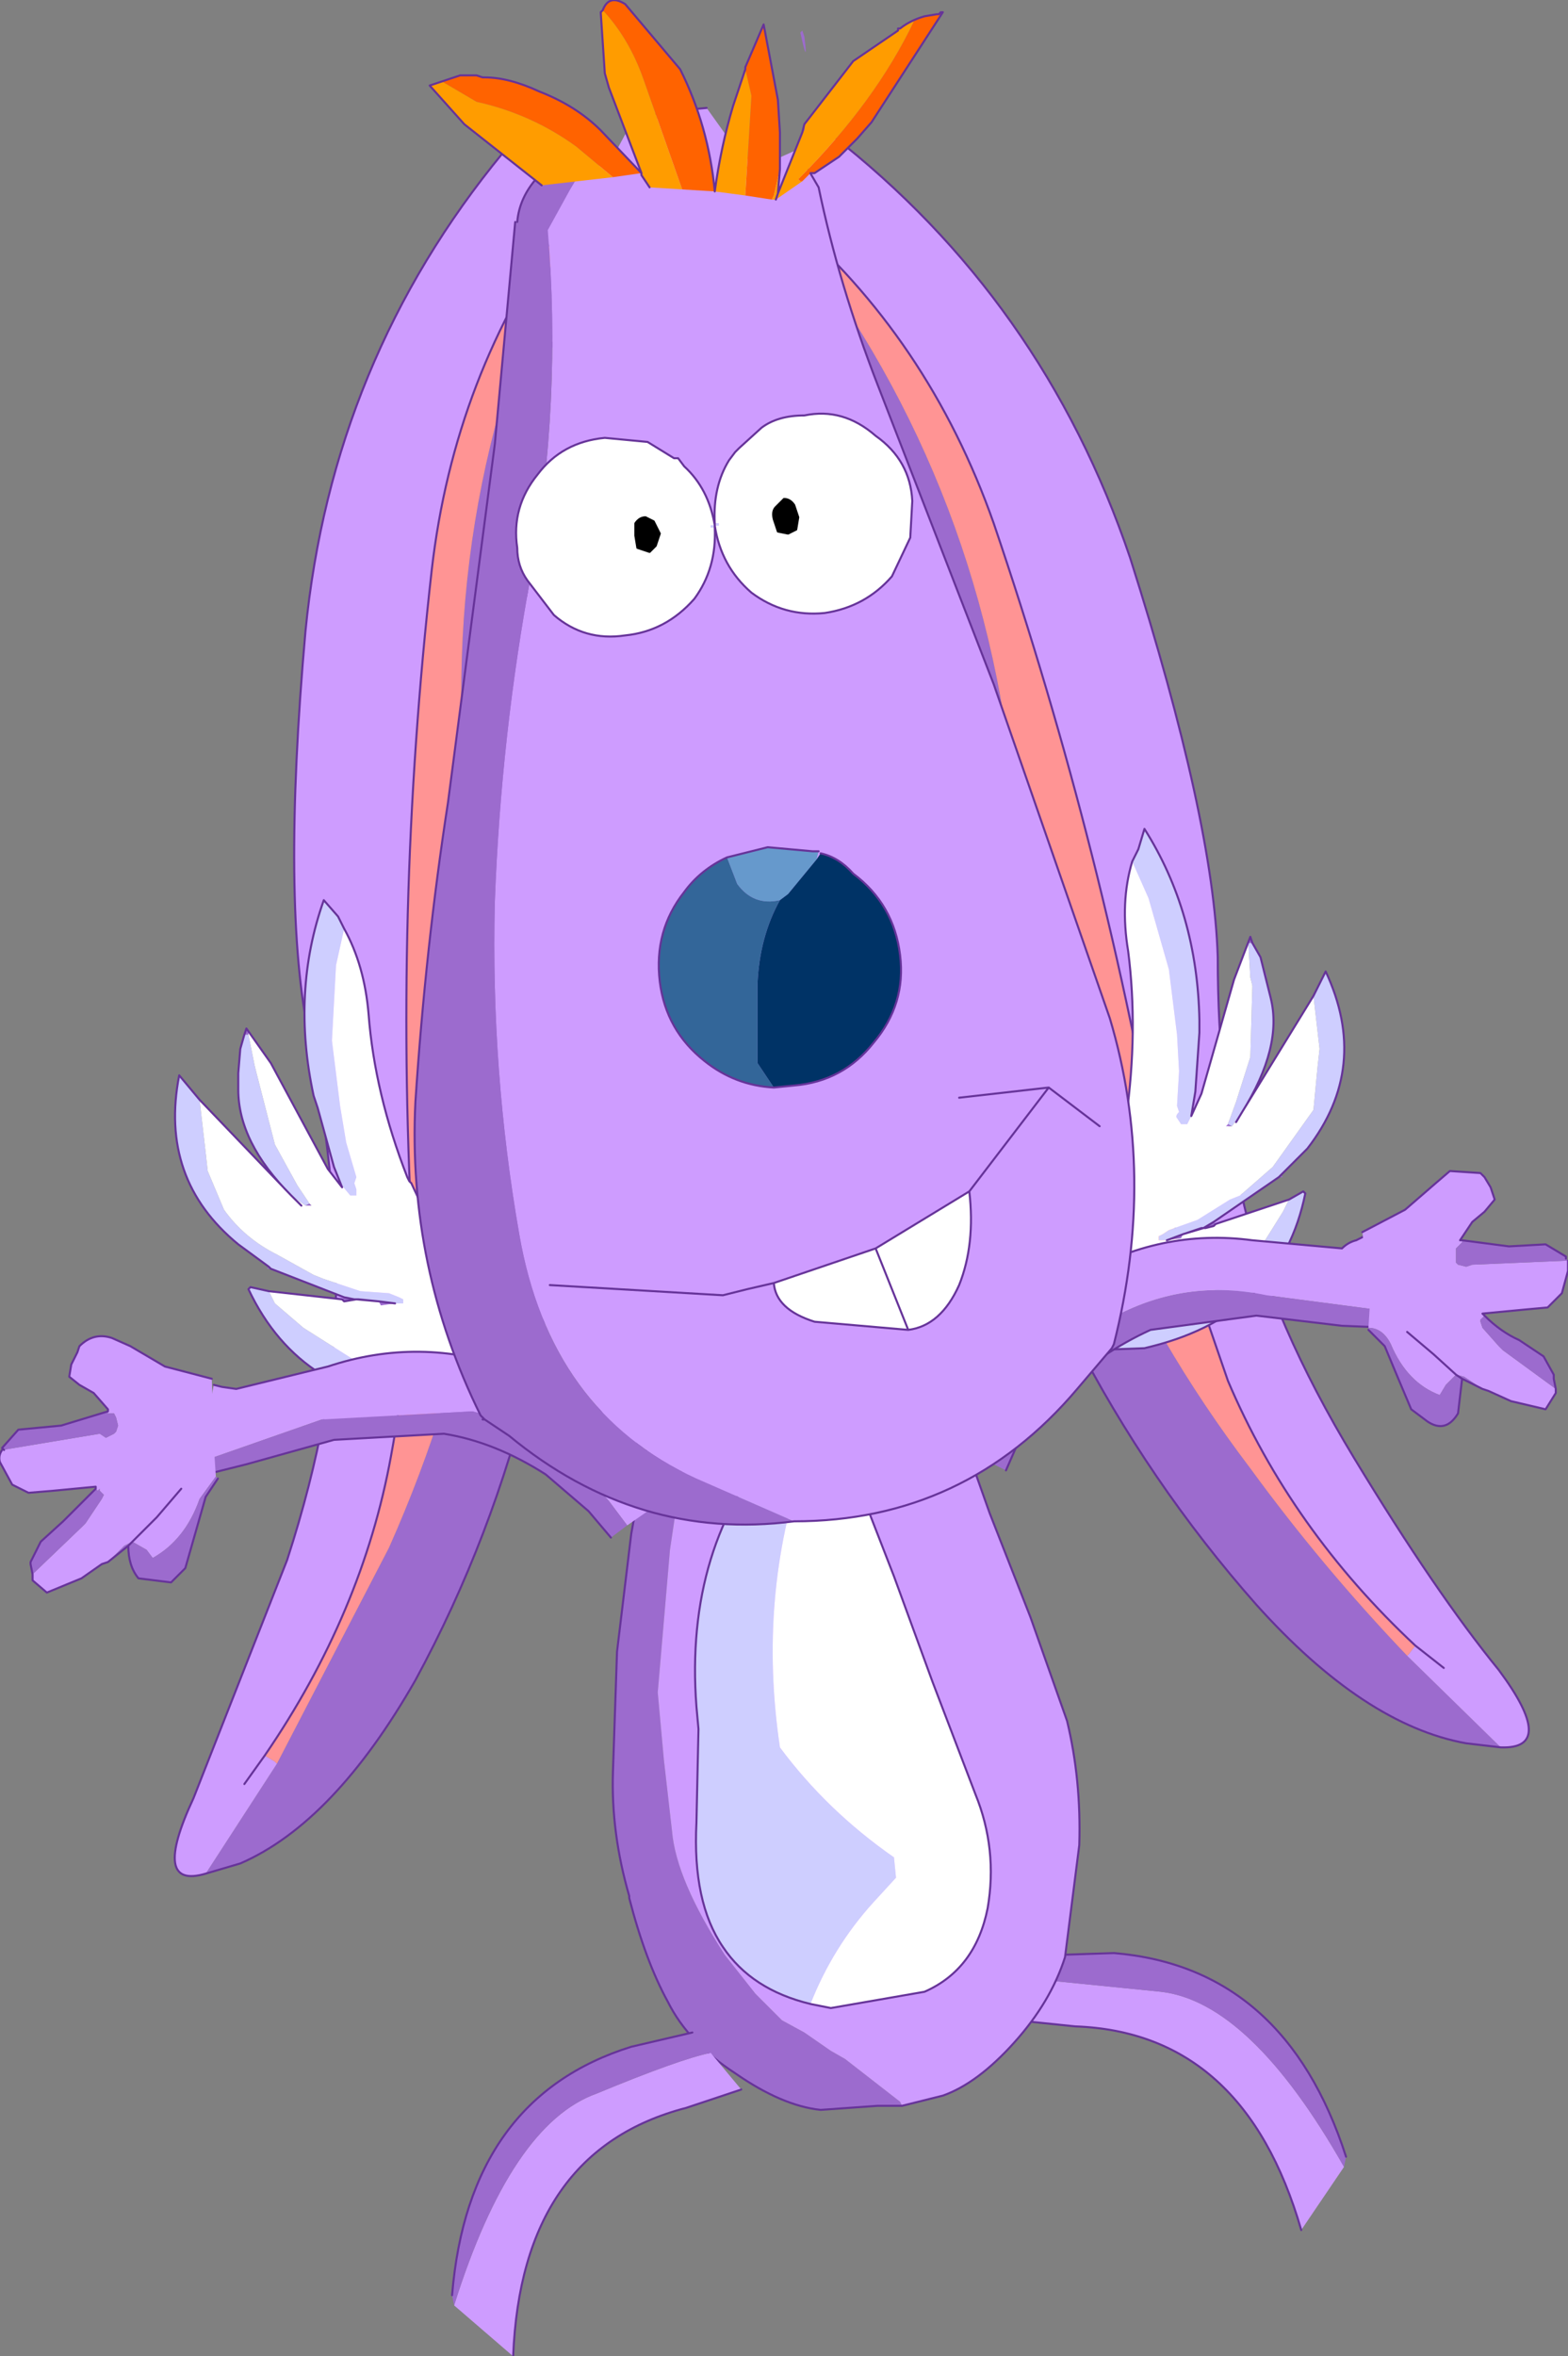 <?xml version="1.0" encoding="UTF-8" standalone="no"?>
<svg xmlns:xlink="http://www.w3.org/1999/xlink" height="57.85px" width="38.5px" xmlns="http://www.w3.org/2000/svg">
  <rect width="100%" height="100%" fill="#808080" stroke="none"/>
  <g transform="matrix(1.0, 0.0, 0.0, 1.0, -190.7, -3.1)">
    <path d="M216.2 51.7 L219.2 52.0 Q221.4 52.25 223.7 56.3 L222.65 57.85 Q221.25 53.0 217.1 52.85 L215.65 52.7 216.2 51.7" fill="#ce9cff" fill-rule="evenodd" stroke="none"/>
    <path d="M223.7 56.3 Q221.4 52.25 219.2 52.0 L216.2 51.7 216.55 51.1 218.05 51.05 Q222.25 51.4 223.75 56.05 L223.7 56.3" fill="#9c6bce" fill-rule="evenodd" stroke="none"/>
    <path d="M215.65 52.7 L217.1 52.85 Q221.25 53.0 222.65 57.85 M223.75 56.05 Q222.25 51.4 218.05 51.05 L216.55 51.1" fill="none" stroke="#663399" stroke-linecap="round" stroke-linejoin="round" stroke-width="0.05"/>
    <path d="M206.4 7.65 Q204.05 10.8 203.45 14.7 203.25 16.2 203.6 17.45 205.65 25.75 204.4 34.05 L203.75 36.9 Q202.8 40.85 200.9 44.35 198.9 47.85 196.6 48.85 L195.75 49.1 197.5 46.4 200.25 41.1 Q201.85 37.5 202.45 34.0 202.85 28.8 202.25 23.65 201.25 15.7 204.7 8.6 L204.95 8.1 205.55 7.35 206.4 7.65" fill="#9c6bce" fill-rule="evenodd" stroke="none"/>
    <path d="M197.5 46.4 L195.75 49.1 Q194.4 49.5 195.45 47.25 L197.75 41.4 Q198.95 37.7 198.95 34.75 198.95 31.85 198.3 28.6 197.6 25.35 198.2 18.6 198.85 11.95 203.05 6.85 L205.35 7.3 204.95 8.1 204.6 8.5 Q201.85 12.3 201.3 17.1 200.35 25.5 200.85 33.95 200.75 36.4 200.3 38.85 199.6 42.7 197.2 46.2 L197.45 46.35 197.5 46.4 M196.7 46.9 L197.2 46.2 196.7 46.9" fill="#ce9cff" fill-rule="evenodd" stroke="none"/>
    <path d="M204.7 8.6 Q201.25 15.7 202.25 23.65 202.85 28.8 202.45 34.0 201.85 37.5 200.25 41.1 L197.5 46.4 197.45 46.35 197.2 46.2 Q199.6 42.7 200.3 38.85 200.75 36.4 200.85 33.95 200.35 25.5 201.3 17.1 201.85 12.3 204.6 8.5 L204.7 8.6" fill="#ff9494" fill-rule="evenodd" stroke="none"/>
    <path d="M195.75 49.1 L196.6 48.85 Q198.9 47.85 200.9 44.35 202.8 40.85 203.75 36.9 L204.4 34.05 Q205.65 25.75 203.6 17.45 203.25 16.2 203.45 14.7 204.05 10.8 206.4 7.65 M205.55 7.35 L204.95 8.1 204.6 8.5 Q201.85 12.3 201.3 17.1 200.35 25.5 200.85 33.95 200.75 36.4 200.3 38.85 199.6 42.7 197.2 46.2 L196.7 46.9 M195.75 49.1 Q194.4 49.5 195.45 47.25 L197.75 41.4 Q198.95 37.7 198.95 34.75 198.95 31.85 198.3 28.6 197.6 25.35 198.2 18.6 198.85 11.95 203.05 6.85" fill="none" stroke="#663399" stroke-linecap="round" stroke-linejoin="round" stroke-width="0.05"/>
    <path d="M199.0 25.6 L199.15 25.9 198.95 26.8 198.85 28.65 199.05 30.25 199.2 31.15 199.45 32.0 199.4 32.15 199.45 32.3 199.45 32.45 199.3 32.45 199.05 32.15 198.9 31.75 198.5 30.3 198.4 30.0 Q197.85 27.45 198.65 25.2 L199.0 25.6 M202.8 37.15 L202.8 37.3 201.55 37.55 201.35 37.6 Q198.1 37.5 196.8 34.75 L196.85 34.7 197.3 34.8 197.45 35.1 198.15 35.7 199.65 36.65 200.45 36.95 200.7 37.0 201.3 37.1 202.1 37.0 202.65 36.95 202.8 37.15 M199.15 34.95 L197.35 34.25 197.3 34.2 196.55 33.65 Q194.6 32.05 195.1 29.5 L195.6 30.1 195.75 31.4 195.8 31.85 196.2 32.8 Q196.7 33.5 197.5 33.9 L198.4 34.4 198.65 34.5 199.55 34.8 200.25 34.85 200.5 34.95 200.6 35.0 200.6 35.05 200.6 35.1 200.4 35.1 200.0 35.05 199.45 35.0 199.4 35.0 199.15 34.95 M197.85 32.45 Q196.55 31.15 196.55 29.85 L196.55 29.45 196.6 28.85 196.7 28.5 196.8 28.5 196.95 29.25 197.0 29.45 197.45 31.2 198.0 32.2 198.3 32.65 198.2 32.7 197.85 32.45" fill="#ceceff" fill-rule="evenodd" stroke="none"/>
    <path d="M199.15 25.9 L199.0 25.6 199.15 25.9 M199.1 35.0 L199.15 34.95 199.4 35.0 199.45 35.0 199.15 35.05 199.1 35.0 M197.35 34.25 L197.25 34.25 197.3 34.2 197.35 34.25 M196.55 29.45 L196.55 29.3 196.6 28.85 196.55 29.45 M196.7 28.5 L196.75 28.35 196.8 28.45 196.8 28.5 196.7 28.5 M198.3 32.65 L198.35 32.7 198.3 32.7 198.25 32.7 198.2 32.7 198.3 32.65 M200.4 35.1 L200.05 35.15 200.0 35.05 200.4 35.1" fill="#9c6bce" fill-rule="evenodd" stroke="none"/>
    <path d="M198.9 31.75 L199.05 32.15 199.3 32.45 199.45 32.45 199.45 32.3 199.4 32.15 199.45 32.0 199.2 31.15 199.05 30.25 198.85 28.65 198.95 26.8 199.15 25.9 Q199.65 26.8 199.75 28.0 199.9 29.95 200.7 32.0 L200.75 32.1 200.8 32.15 201.15 32.9 Q201.35 34.2 201.8 35.25 L202.8 37.15 202.65 36.95 202.1 37.0 201.3 37.1 200.7 37.0 200.45 36.95 199.65 36.65 198.15 35.7 197.45 35.1 197.3 34.8 199.1 35.0 199.15 35.05 199.45 35.0 199.5 35.0 200.0 35.05 200.05 35.15 200.4 35.1 200.6 35.1 200.6 35.05 200.6 35.0 200.5 34.95 200.25 34.85 199.55 34.8 198.65 34.5 198.4 34.4 197.5 33.9 Q196.7 33.5 196.2 32.8 L195.8 31.85 195.75 31.4 195.6 30.1 197.85 32.45 198.1 32.7 197.85 32.45 198.2 32.7 198.25 32.7 198.3 32.7 198.35 32.7 198.3 32.65 198.0 32.2 197.45 31.2 197.0 29.45 196.95 29.25 196.8 28.5 196.8 28.45 196.75 28.35 197.35 29.2 198.75 31.8 199.1 32.25 198.9 31.75" fill="#ffffff" fill-rule="evenodd" stroke="none"/>
    <path d="M199.0 25.6 L199.15 25.9 Q199.65 26.8 199.75 28.0 199.9 29.95 200.7 32.0 L200.75 32.1 200.8 32.15 201.15 32.9 M199.0 25.6 L198.65 25.2 Q197.85 27.45 198.4 30.0 L198.5 30.3 198.9 31.75 199.1 32.25 198.75 31.8 197.35 29.2 196.75 28.35 196.7 28.5 196.6 28.85 196.55 29.45 196.55 29.85 Q196.55 31.15 197.85 32.45 L198.1 32.7 197.85 32.45 195.6 30.1 195.1 29.5 Q194.6 32.05 196.55 33.65 L197.3 34.2 197.35 34.25 197.3 34.2 M202.8 37.3 L201.55 37.55 201.35 37.6 Q198.1 37.5 196.8 34.75 L196.85 34.7 197.3 34.8 199.1 35.0 199.15 35.05 199.45 35.0 199.4 35.0 199.15 34.95 197.35 34.25 M200.0 35.05 L199.5 35.0 199.45 35.0 200.0 35.05 200.4 35.1" fill="none" stroke="#663399" stroke-linecap="round" stroke-linejoin="round" stroke-width="0.05"/>
    <path d="M227.55 46.0 L225.25 43.75 Q223.15 41.55 221.4 39.15 219.05 36.05 217.7 32.8 216.1 27.8 215.6 22.65 214.85 14.7 209.9 8.5 L209.55 8.0 208.75 7.45 207.95 7.95 Q211.05 10.5 212.45 14.1 213.0 15.55 212.95 16.9 212.75 25.45 215.8 33.25 L217.05 35.9 Q218.9 39.5 221.55 42.5 224.2 45.45 226.7 45.9 L227.55 46.0" fill="#9c6bce" fill-rule="evenodd" stroke="none"/>
    <path d="M226.15 44.05 L225.45 43.5 226.15 44.05 M225.45 43.5 L225.3 43.7 225.25 43.75 227.55 46.0 Q228.95 46.05 227.5 44.1 225.95 42.2 223.95 38.9 221.95 35.6 221.25 32.7 220.6 29.9 220.6 26.6 220.5 23.25 218.45 16.8 216.3 10.45 211.1 6.4 L209.0 7.35 209.55 8.0 210.0 8.4 Q213.5 11.4 215.1 15.95 217.85 24.05 219.25 32.35 L220.85 37.0 Q222.4 40.65 225.45 43.5" fill="#ce9cff" fill-rule="evenodd" stroke="none"/>
    <path d="M225.25 43.75 L225.3 43.7 225.45 43.5 Q222.4 40.65 220.85 37.0 L219.25 32.35 Q217.85 24.05 215.1 15.95 213.5 11.4 210.0 8.4 L209.9 8.5 Q214.85 14.7 215.6 22.65 216.1 27.8 217.7 32.8 219.05 36.05 221.4 39.15 223.15 41.55 225.25 43.75" fill="#ff9494" fill-rule="evenodd" stroke="none"/>
    <path d="M225.45 43.5 L226.15 44.05 M225.45 43.5 Q222.4 40.65 220.85 37.0 L219.25 32.35 Q217.85 24.05 215.1 15.95 213.5 11.4 210.0 8.4 L209.55 8.0 208.75 7.45 M211.1 6.4 Q216.3 10.45 218.45 16.8 220.5 23.25 220.6 26.6 220.6 29.9 221.25 32.7 221.95 35.6 223.95 38.9 225.95 42.2 227.5 44.1 228.95 46.05 227.55 46.0 L226.7 45.9 Q224.2 45.45 221.55 42.5 218.9 39.5 217.05 35.9 L215.8 33.25 Q212.75 25.45 212.95 16.9 213.0 15.55 212.45 14.1 211.05 10.5 207.95 7.95" fill="none" stroke="#663399" stroke-linecap="round" stroke-linejoin="round" stroke-width="0.05"/>
    <path d="M218.65 23.95 L218.5 24.25 218.9 25.15 219.4 26.9 219.6 28.5 219.65 29.4 219.6 30.25 219.65 30.4 Q219.55 30.5 219.6 30.55 L219.7 30.7 219.85 30.7 220.0 30.4 220.05 29.9 220.15 28.45 220.15 28.15 Q220.1 25.5 218.8 23.45 L218.65 23.95 M217.45 36.1 L217.45 36.25 218.8 36.2 219.0 36.15 Q222.15 35.35 222.75 32.4 L222.7 32.35 222.35 32.55 222.2 32.85 221.7 33.65 220.4 34.9 219.7 35.3 219.45 35.45 218.95 35.65 218.15 35.75 217.6 35.8 217.45 36.1 M220.5 33.1 L222.1 32.0 222.15 31.95 222.8 31.3 Q224.35 29.3 223.25 26.95 L222.95 27.55 223.1 28.85 223.05 29.3 222.95 30.35 221.95 31.75 221.15 32.45 220.9 32.55 220.1 33.05 219.4 33.3 219.25 33.4 219.15 33.45 219.15 33.5 219.15 33.55 219.35 33.55 219.75 33.4 220.2 33.25 220.25 33.25 220.5 33.1 M221.2 30.4 Q222.2 28.8 221.9 27.6 L221.8 27.2 221.65 26.6 221.45 26.25 221.35 26.25 221.4 27.1 221.45 27.3 221.4 29.05 221.05 30.15 220.85 30.7 220.95 30.75 221.2 30.4" fill="#ceceff" fill-rule="evenodd" stroke="none"/>
    <path d="M218.5 24.25 L218.65 23.95 218.5 24.25 M220.55 33.15 L220.5 33.1 220.25 33.25 220.3 33.25 220.5 33.2 220.55 33.15 M222.1 32.0 L222.2 32.0 222.15 31.95 222.1 32.0 M221.8 27.2 L221.8 27.05 221.65 26.6 221.8 27.2 M221.45 26.25 L221.4 26.1 221.35 26.2 221.35 26.25 221.45 26.25 M220.85 30.7 L220.8 30.75 220.85 30.75 220.9 30.75 220.95 30.75 220.85 30.7 M219.35 33.55 L219.7 33.5 219.75 33.4 219.35 33.55" fill="#9c6bce" fill-rule="evenodd" stroke="none"/>
    <path d="M220.05 29.9 L220.0 30.4 219.85 30.7 219.7 30.7 219.6 30.55 Q219.55 30.5 219.65 30.4 L219.6 30.25 219.65 29.4 219.6 28.5 219.4 26.9 218.9 25.15 218.5 24.25 Q218.2 25.25 218.4 26.45 218.65 28.4 218.35 30.55 L218.3 30.65 218.25 30.7 218.1 31.55 218.05 34.0 217.45 36.1 217.6 35.8 218.15 35.75 218.95 35.65 219.45 35.45 219.7 35.3 220.4 34.9 221.7 33.65 222.2 32.85 222.35 32.55 220.55 33.15 220.5 33.2 220.3 33.25 220.25 33.25 219.75 33.4 219.7 33.5 219.35 33.55 219.15 33.55 219.15 33.5 219.15 33.45 219.25 33.4 219.4 33.3 220.1 33.05 220.9 32.55 221.15 32.45 221.95 31.75 222.95 30.35 223.05 29.3 223.1 28.85 222.95 27.55 221.2 30.4 221.05 30.65 221.2 30.4 220.95 30.75 220.9 30.75 220.85 30.75 220.8 30.75 220.85 30.7 221.05 30.15 221.4 29.05 221.45 27.3 221.4 27.1 221.35 26.25 221.35 26.2 221.4 26.1 221.0 27.15 220.2 29.95 219.95 30.5 220.05 29.9" fill="#ffffff" fill-rule="evenodd" stroke="none"/>
    <path d="M218.65 23.95 L218.5 24.25 Q218.2 25.25 218.4 26.45 218.65 28.4 218.35 30.55 L218.3 30.65 218.25 30.7 218.1 31.55 M218.65 23.95 L218.8 23.45 Q220.1 25.5 220.15 28.15 L220.15 28.45 220.05 29.9 219.95 30.5 220.2 29.95 221.0 27.15 221.4 26.1 221.45 26.25 221.65 26.6 221.8 27.2 221.9 27.6 Q222.2 28.8 221.2 30.4 L221.05 30.65 221.2 30.4 222.95 27.55 223.25 26.95 Q224.35 29.3 222.8 31.3 L222.15 31.95 222.1 32.0 222.15 31.95 M217.45 36.25 L218.8 36.2 219.0 36.15 Q222.15 35.35 222.75 32.4 L222.7 32.35 222.35 32.55 220.55 33.15 220.5 33.2 220.3 33.25 220.25 33.25 220.5 33.1 222.1 32.0 M219.35 33.55 L219.75 33.4 220.25 33.25 220.2 33.25 219.75 33.4" fill="none" stroke="#663399" stroke-linecap="round" stroke-linejoin="round" stroke-width="0.05"/>
    <path d="M212.85 54.8 L212.35 54.8 212.25 54.8 210.85 54.9 Q209.9 54.8 208.75 54.0 207.6 53.25 207.1 52.25 206.55 51.25 206.15 49.7 L206.15 49.65 Q205.7 48.1 205.75 46.6 L205.85 43.65 206.2 40.75 206.75 37.75 207.25 35.6 207.65 34.7 207.9 34.15 208.3 33.45 208.4 33.35 208.45 33.25 208.5 33.2 208.55 32.95 208.7 31.5 208.8 31.2 208.9 30.15 208.9 30.1 209.3 29.95 209.45 30.75 209.65 32.1 Q209.8 33.2 209.05 34.25 208.3 35.3 208.3 35.8 L207.95 37.15 Q207.6 37.9 207.5 38.8 L207.15 41.15 206.85 44.65 207.0 46.3 207.2 48.05 Q207.3 49.25 208.5 51.1 L209.25 52.05 209.9 52.7 210.45 53.0 211.1 53.45 211.45 53.65 211.9 54.0 212.8 54.7 212.85 54.8 M208.45 33.25 L208.55 32.95 208.45 33.25" fill="#9c6bce" fill-rule="evenodd" stroke="none"/>
    <path d="M209.3 29.95 Q210.2 29.75 210.45 31.15 210.7 32.75 211.3 33.1 L212.0 33.55 212.35 34.2 213.15 35.7 214.15 37.85 215.0 40.25 216.0 42.8 216.9 45.35 Q217.25 46.8 217.2 48.4 L216.85 51.15 Q216.5 52.25 215.6 53.25 214.7 54.25 213.85 54.55 L212.85 54.8 212.8 54.7 211.9 54.0 211.45 53.65 211.1 53.45 210.45 53.0 209.9 52.7 209.25 52.05 208.5 51.1 Q207.3 49.25 207.2 48.05 L207.0 46.3 206.85 44.65 207.15 41.15 207.5 38.8 Q207.6 37.9 207.95 37.15 L208.3 35.8 Q208.3 35.3 209.05 34.25 209.8 33.2 209.65 32.1 L209.45 30.75 209.3 29.95 M208.55 32.95 L208.65 32.3 208.8 31.2 208.7 31.5 208.55 32.95" fill="#ce9cff" fill-rule="evenodd" stroke="none"/>
    <path d="M209.3 29.95 Q210.2 29.75 210.45 31.15 210.7 32.75 211.3 33.1 L212.0 33.55 212.35 34.2 213.15 35.7 214.15 37.85 215.0 40.25 216.0 42.8 216.9 45.35 Q217.25 46.8 217.2 48.4 L216.85 51.15 Q216.5 52.25 215.6 53.25 214.7 54.25 213.85 54.55 L212.85 54.8 212.35 54.8 212.25 54.8 210.85 54.9 Q209.9 54.8 208.75 54.0 207.6 53.25 207.1 52.25 206.55 51.25 206.15 49.7 L206.15 49.65 Q205.7 48.1 205.75 46.6 L205.85 43.65 206.2 40.75 206.75 37.75 207.25 35.6 207.65 34.7 207.9 34.15 208.3 33.45 208.4 33.35 208.45 33.25 208.55 32.95 208.65 32.3 208.8 31.2 208.9 30.15 208.9 30.1 209.3 29.95 Z" fill="none" stroke="#663399" stroke-linecap="round" stroke-linejoin="round" stroke-width="0.05"/>
    <path d="M206.1 40.55 L205.65 39.95 205.25 39.5 Q204.1 38.2 202.3 37.75 L198.6 37.95 195.6 39.0 195.6 38.9 195.9 37.35 195.95 37.1 196.15 37.15 196.5 37.2 198.75 36.65 Q201.0 35.9 203.25 36.7 205.55 37.5 206.3 38.45 L207.3 39.7 207.25 39.75 206.1 40.55" fill="#ce9cff" fill-rule="evenodd" stroke="none"/>
    <path d="M195.6 39.0 L198.6 37.95 202.3 37.75 Q204.1 38.2 205.25 39.5 L205.65 39.95 206.1 40.55 205.7 40.85 205.15 40.2 204.1 39.3 Q202.85 38.5 201.6 38.3 L198.9 38.45 196.75 39.05 195.55 39.35 195.6 39.0 M196.5 37.2 L196.15 37.15 196.5 37.2" fill="#9c6bce" fill-rule="evenodd" stroke="none"/>
    <path d="M195.55 39.35 L196.75 39.05 198.9 38.45 201.6 38.3 Q202.85 38.5 204.1 39.3 L205.15 40.2 205.7 40.85 M207.3 39.7 L206.3 38.45 Q205.55 37.5 203.25 36.7 201.0 35.9 198.75 36.65 L196.5 37.2 196.15 37.15 195.95 37.1" fill="none" stroke="#663399" stroke-linecap="round" stroke-linejoin="round" stroke-width="0.05"/>
    <path d="M195.9 36.95 L195.95 38.6 196.0 39.35 195.6 39.9 Q195.25 40.9 194.45 41.35 L194.3 41.15 193.95 40.95 193.75 41.05 193.35 41.45 193.2 41.5 192.7 41.85 191.85 42.2 191.5 41.9 191.5 41.75 192.7 40.6 192.8 40.5 193.2 39.9 193.25 39.8 193.15 39.7 193.15 39.65 193.1 39.7 193.05 39.65 193.05 39.6 192.0 39.7 191.4 39.75 191.0 39.55 190.7 39.0 Q190.65 38.85 190.75 38.7 L193.15 38.3 193.3 38.4 193.5 38.3 193.55 38.25 193.6 38.1 193.55 37.9 193.5 37.8 193.35 37.8 193.35 37.75 193.35 37.7 193.0 37.3 192.65 37.1 192.4 36.9 192.45 36.6 192.6 36.3 192.65 36.15 Q193.0 35.8 193.45 35.95 L193.9 36.15 194.75 36.65 195.9 36.95 M195.15 39.65 L194.55 40.35 193.95 40.95 194.55 40.35 195.15 39.65" fill="#ce9cff" fill-rule="evenodd" stroke="none"/>
    <path d="M196.0 39.35 L196.05 39.4 195.75 39.85 195.55 40.55 195.25 41.6 194.9 41.95 194.1 41.85 Q193.85 41.55 193.85 41.05 L193.35 41.45 193.75 41.05 193.95 40.95 194.3 41.15 194.45 41.35 Q195.25 40.9 195.6 39.9 L196.0 39.35 M191.5 41.75 L191.45 41.5 191.45 41.45 191.7 40.95 192.25 40.45 193.05 39.65 193.1 39.7 193.15 39.65 193.15 39.7 193.25 39.8 193.2 39.9 192.8 40.5 192.7 40.6 191.5 41.75 M190.75 38.7 L190.8 38.7 190.75 38.65 191.15 38.2 192.2 38.1 193.35 37.75 193.35 37.8 193.5 37.8 193.55 37.9 193.6 38.1 193.55 38.25 193.5 38.3 193.3 38.4 193.15 38.3 190.75 38.7 M193.85 41.05 L193.95 40.95 193.85 41.05" fill="#9c6bce" fill-rule="evenodd" stroke="none"/>
    <path d="M196.05 39.4 L195.75 39.85 195.55 40.55 195.25 41.6 194.9 41.95 194.1 41.85 Q193.85 41.55 193.85 41.05 L193.35 41.45 193.2 41.5 192.7 41.85 191.85 42.2 191.5 41.9 191.5 41.75 191.45 41.5 191.45 41.45 191.7 40.95 192.25 40.45 193.05 39.65 193.05 39.6 192.0 39.7 191.4 39.75 191.0 39.55 190.7 39.0 Q190.65 38.85 190.75 38.7 M190.8 38.7 L190.75 38.65 191.15 38.2 192.2 38.1 193.35 37.75 193.35 37.7 193.0 37.3 192.65 37.1 192.4 36.9 192.45 36.6 192.6 36.3 192.65 36.15 Q193.0 35.8 193.45 35.95 L193.9 36.15 194.75 36.65 195.9 36.95 M193.95 40.95 L193.85 41.05 M193.95 40.95 L194.55 40.35 195.15 39.65" fill="none" stroke="#663399" stroke-linecap="round" stroke-linejoin="round" stroke-width="0.05"/>
    <path d="M213.65 38.35 L213.7 38.4 Q214.4 38.7 214.9 38.95 L215.3 38.3 215.65 37.7 Q216.55 36.2 218.2 35.35 219.9 34.5 221.8 34.9 L224.85 35.3 224.8 35.25 224.25 33.7 224.2 33.45 224.0 33.55 Q223.8 33.6 223.65 33.75 L221.45 33.55 Q219.2 33.25 217.15 34.45 215.05 35.7 214.45 36.85 L213.65 38.35" fill="#ce9cff" fill-rule="evenodd" stroke="none"/>
    <path d="M223.65 33.75 Q223.8 33.6 224.0 33.55 223.8 33.6 223.65 33.75 M224.85 35.3 L221.8 34.9 Q219.9 34.5 218.2 35.35 216.55 36.2 215.65 37.7 L215.3 38.3 214.9 38.95 215.4 39.2 215.75 38.4 216.7 37.25 Q217.75 36.3 218.95 35.75 L221.55 35.4 223.65 35.65 224.9 35.7 224.85 35.3" fill="#9c6bce" fill-rule="evenodd" stroke="none"/>
    <path d="M213.65 38.35 L214.45 36.85 Q215.05 35.7 217.15 34.45 219.2 33.25 221.45 33.55 L223.65 33.75 Q223.8 33.6 224.0 33.55 L224.2 33.45 M215.4 39.2 L215.75 38.4 216.7 37.25 Q217.75 36.3 218.95 35.75 L221.55 35.4 223.65 35.65 224.9 35.7" fill="none" stroke="#663399" stroke-linecap="round" stroke-linejoin="round" stroke-width="0.05"/>
    <path d="M226.6 33.55 L226.55 33.55 226.85 33.1 227.15 32.85 227.4 32.55 227.3 32.25 227.15 32.0 227.05 31.9 226.3 31.85 225.95 32.15 225.2 32.8 224.15 33.35 224.35 34.9 224.3 35.7 Q224.65 35.7 224.85 36.1 225.25 37.05 226.05 37.35 L226.2 37.1 226.45 36.85 226.65 36.9 227.1 37.2 227.25 37.25 227.8 37.5 228.65 37.7 228.9 37.3 228.9 37.2 227.6 36.25 227.5 36.15 227.1 35.7 227.05 35.55 227.05 35.5 227.1 35.45 227.15 35.4 227.1 35.35 228.15 35.25 228.7 35.2 229.05 34.85 229.2 34.3 229.2 34.05 226.85 34.15 226.7 34.2 226.5 34.15 226.45 34.1 226.45 34.0 226.45 33.8 226.45 33.75 226.6 33.6 226.6 33.55 M225.25 35.8 L225.9 36.35 226.45 36.85 225.9 36.35 225.25 35.8" fill="#ce9cff" fill-rule="evenodd" stroke="none"/>
    <path d="M224.3 35.7 L224.3 35.75 224.7 36.15 224.95 36.75 225.35 37.7 225.75 38.0 Q226.2 38.3 226.5 37.8 L226.6 36.95 227.1 37.2 226.65 36.9 226.45 36.85 226.2 37.1 226.05 37.35 Q225.25 37.05 224.85 36.1 224.65 35.7 224.3 35.7 M228.9 37.2 L228.85 36.95 228.85 36.85 228.6 36.4 228.0 36.0 Q227.55 35.8 227.15 35.4 L227.1 35.45 227.05 35.5 227.05 35.55 227.1 35.7 227.5 36.15 227.6 36.25 228.9 37.2 M229.2 34.05 L229.15 34.0 229.15 33.95 228.65 33.65 227.75 33.7 226.6 33.55 226.6 33.6 226.45 33.75 226.45 33.8 226.45 34.0 226.45 34.1 226.5 34.15 226.7 34.2 226.85 34.15 229.2 34.05 M226.6 36.95 L226.45 36.85 226.6 36.95" fill="#9c6bce" fill-rule="evenodd" stroke="none"/>
    <path d="M226.6 33.55 L226.55 33.55 226.85 33.1 227.15 32.85 227.4 32.55 227.3 32.25 227.15 32.0 227.05 31.9 226.3 31.85 225.95 32.15 225.2 32.8 224.15 33.35 M224.3 35.75 L224.7 36.15 224.95 36.75 225.35 37.7 225.75 38.0 Q226.2 38.3 226.5 37.8 L226.6 36.95 227.1 37.2 227.25 37.25 227.8 37.5 228.65 37.7 228.9 37.3 228.9 37.2 228.85 36.95 228.85 36.85 228.6 36.4 228.0 36.0 Q227.55 35.8 227.15 35.4 L227.1 35.35 228.15 35.25 228.7 35.2 229.05 34.85 229.2 34.3 229.2 34.05 M229.15 34.0 L229.15 33.95 228.65 33.65 227.75 33.7 226.6 33.55 M226.45 36.85 L226.6 36.95 M226.45 36.85 L225.9 36.35 225.25 35.8" fill="none" stroke="#663399" stroke-linecap="round" stroke-linejoin="round" stroke-width="0.05"/>
    <path d="M210.6 52.3 Q209.15 51.95 208.45 50.9 207.7 49.8 207.8 47.85 L207.85 45.55 207.8 45.0 Q207.5 41.05 209.8 38.45 L210.4 38.45 210.45 38.95 Q209.3 42.3 209.85 46.0 211.0 47.55 212.65 48.7 L212.7 49.2 212.15 49.8 Q211.15 50.9 210.6 52.3" fill="#ceceff" fill-rule="evenodd" stroke="none"/>
    <path d="M210.4 38.45 Q211.1 38.6 211.6 39.1 L212.65 41.8 213.6 44.4 214.65 47.15 Q215.2 48.5 214.95 49.95 214.65 51.45 213.4 52.0 L211.1 52.4 210.6 52.3 Q211.15 50.9 212.15 49.8 L212.7 49.2 212.65 48.7 Q211.0 47.55 209.85 46.0 209.3 42.3 210.45 38.95 L210.4 38.45" fill="#ffffff" fill-rule="evenodd" stroke="none"/>
    <path d="M210.4 38.45 Q211.1 38.6 211.6 39.1 L212.65 41.8 213.6 44.4 214.65 47.15 Q215.2 48.5 214.95 49.95 214.65 51.45 213.4 52.0 L211.1 52.4 210.6 52.3 Q209.15 51.95 208.45 50.9 207.7 49.8 207.8 47.85 L207.85 45.55 207.8 45.0 Q207.5 41.05 209.8 38.45 L210.4 38.45 Z" fill="none" stroke="#663399" stroke-linecap="round" stroke-linejoin="round" stroke-width="0.05"/>
    <path d="M210.45 7.1 L210.8 7.7 Q211.3 10.1 212.25 12.55 L215.1 19.9 217.95 28.1 Q219.1 31.95 218.05 36.1 L218.0 36.2 217.15 37.2 Q214.4 40.45 210.2 40.45 L207.8 39.4 Q204.2 37.75 203.45 33.4 202.75 29.4 202.85 25.25 203.0 21.15 203.75 17.15 204.5 12.95 204.15 8.75 L204.7 7.75 204.85 7.5 204.9 7.4 205.7 7.05 206.05 6.4 Q206.65 6.05 207.4 5.8 L207.5 5.8 208.05 5.75 208.8 6.8 Q209.4 7.4 210.45 7.1" fill="#ce9cff" fill-rule="evenodd" stroke="none"/>
    <path d="M218.05 36.1 L218.0 36.2 218.05 36.1 M210.2 40.45 Q206.35 40.95 203.2 38.35 L202.6 37.95 202.55 37.95 202.5 37.85 Q200.7 34.2 200.9 30.15 201.15 26.35 201.7 22.8 L202.85 14.0 203.35 8.55 203.4 8.55 Q203.45 7.95 203.9 7.45 L204.9 7.4 204.85 7.5 204.7 7.75 204.15 8.75 Q204.5 12.95 203.75 17.15 203.0 21.15 202.85 25.25 202.75 29.4 203.45 33.4 204.2 37.75 207.8 39.4 L210.2 40.45 M206.05 6.4 L206.15 6.0 207.4 5.8 Q206.65 6.05 206.05 6.4 M202.5 37.85 L202.6 37.95 202.5 37.85" fill="#9c6bce" fill-rule="evenodd" stroke="none"/>
    <path d="M210.45 7.1 L210.8 7.7 Q211.3 10.1 212.25 12.55 L215.1 19.9 217.95 28.1 Q219.1 31.95 218.05 36.1 L218.0 36.2 217.15 37.2 Q214.4 40.45 210.2 40.45 206.35 40.95 203.2 38.35 L202.6 37.95 202.55 37.95 M202.5 37.85 Q200.7 34.2 200.9 30.15 201.15 26.35 201.7 22.8 L202.85 14.0 203.35 8.55 M203.4 8.55 Q203.45 7.95 203.9 7.45 M206.15 6.0 L207.4 5.8 207.5 5.8 208.05 5.75 M202.6 37.95 L202.5 37.85" fill="none" stroke="#663399" stroke-linecap="round" stroke-linejoin="round" stroke-width="0.05"/>
    <path d="M209.7 34.6 L212.2 33.75 214.5 32.35 Q214.65 33.65 214.25 34.65 213.8 35.65 213.0 35.75 L210.7 35.55 Q209.75 35.25 209.7 34.6 M212.2 33.75 L213.0 35.75 212.2 33.75" fill="#ffffff" fill-rule="evenodd" stroke="none"/>
    <path d="M214.25 30.05 L216.45 29.8 217.7 30.75 M209.7 34.6 L209.05 34.75 208.45 34.9 204.2 34.65 M209.7 34.6 L212.2 33.75 214.5 32.35 216.45 29.8 M213.0 35.75 L212.2 33.75 M214.5 32.35 Q214.65 33.65 214.25 34.65 213.8 35.65 213.0 35.75 L210.7 35.55 Q209.75 35.25 209.7 34.6" fill="none" stroke="#663399" stroke-linecap="round" stroke-linejoin="round" stroke-width="0.05"/>
    <path d="M205.5 3.35 Q205.65 2.95 206.05 3.2 L207.4 4.8 Q208.1 6.2 208.25 7.8 L207.45 7.75 206.5 5.05 Q206.15 4.05 205.5 3.35 M209.0 4.75 L209.45 3.7 209.8 5.55 209.85 6.35 209.85 6.9 209.85 7.25 209.7 7.9 209.65 8.0 209.0 7.9 209.15 5.45 209.0 4.8 209.0 4.75 209.0 4.8 209.0 4.75 M213.4 3.5 L213.7 3.45 213.75 3.45 213.8 3.4 213.85 3.4 212.1 6.1 211.75 6.5 211.3 6.95 210.7 7.35 210.6 7.35 210.4 7.55 210.35 7.55 210.3 7.5 Q212.2 5.6 213.15 3.6 L213.4 3.5 M206.45 7.4 L206.45 7.35 205.75 7.45 204.85 6.7 Q203.75 5.9 202.4 5.6 L201.55 5.1 202.0 4.95 202.4 4.95 202.55 5.0 202.6 5.0 Q203.2 5.0 203.95 5.35 204.85 5.7 205.45 6.3 L206.45 7.35 206.45 7.4" fill="#ff6300" fill-rule="evenodd" stroke="none"/>
    <path d="M205.55 4.9 L205.45 3.4 205.5 3.35 Q206.15 4.05 206.5 5.05 L207.45 7.75 206.65 7.7 206.45 7.4 206.45 7.35 205.65 5.25 205.55 4.9 M208.25 7.8 Q208.4 6.7 208.7 5.7 L209.0 4.8 209.15 5.45 209.0 7.9 208.25 7.8 M209.85 7.25 L209.8 7.85 210.4 6.35 210.45 6.3 210.45 6.15 211.65 4.6 212.75 3.85 212.75 3.8 212.8 3.8 Q213.05 3.6 213.4 3.5 L213.15 3.6 Q212.2 5.6 210.3 7.5 L210.35 7.55 210.4 7.55 209.75 8.0 209.65 8.0 209.7 7.9 209.85 7.25 M205.75 7.45 L204.0 7.65 202.1 6.15 201.25 5.2 201.55 5.1 202.4 5.6 Q203.75 5.9 204.85 6.7 L205.75 7.45 M209.0 4.75 L209.0 4.8 209.0 4.75 M209.75 8.0 L209.8 7.85 209.75 8.0" fill="#ff9c00" fill-rule="evenodd" stroke="none"/>
    <path d="M210.4 6.35 L210.45 6.15 210.45 6.3 210.4 6.35 M205.65 5.25 L205.55 4.9 205.65 5.25 M210.4 3.85 L210.45 4.0 Q210.55 4.8 210.35 3.9 L210.4 3.85" fill="#9c6bce" fill-rule="evenodd" stroke="none"/>
    <path d="M209.0 4.8 L209.0 4.75 209.0 4.8 M210.4 6.35 L210.35 6.35 210.4 6.35 M209.75 8.0 L209.8 7.85 209.75 8.0" fill="#ce9cff" fill-rule="evenodd" stroke="none"/>
    <path d="M205.55 4.9 L205.45 3.4 205.5 3.35 Q205.65 2.95 206.05 3.2 L207.4 4.8 Q208.1 6.2 208.25 7.8 208.4 6.7 208.7 5.7 L209.0 4.8 209.0 4.75 209.0 4.8 M209.0 4.75 L209.45 3.7 209.8 5.55 209.85 6.35 209.85 6.9 209.85 7.25 209.8 7.85 210.4 6.35 210.45 6.15 211.65 4.6 212.75 3.85 212.75 3.8 212.8 3.8 Q213.05 3.6 213.4 3.5 L213.7 3.45 213.75 3.45 213.8 3.4 213.85 3.4 212.1 6.1 211.75 6.5 211.3 6.95 210.7 7.35 210.6 7.35 M206.65 7.7 L206.45 7.4 206.45 7.35 205.65 5.25 205.55 4.9 M204.0 7.65 L202.1 6.15 201.25 5.2 201.55 5.1 202.0 4.95 202.4 4.95 202.55 5.0 202.6 5.0 Q203.2 5.0 203.95 5.35 204.85 5.7 205.45 6.3 L206.45 7.35 M209.75 8.0 L209.8 7.85 209.75 8.0" fill="none" stroke="#663399" stroke-linecap="round" stroke-linejoin="round" stroke-width="0.05"/>
    <path d="M210.75 24.2 L210.05 25.05 209.85 25.2 Q209.2 25.35 208.8 24.8 L208.55 24.15 209.55 23.9 210.65 24.0 210.8 24.0 210.75 24.2" fill="#6699cc" fill-rule="evenodd" stroke="none"/>
    <path d="M209.85 25.2 Q209.35 26.1 209.3 27.25 L209.3 29.2 209.7 29.8 Q208.75 29.75 208.0 29.15 207.05 28.4 206.9 27.2 206.75 25.95 207.5 25.0 207.9 24.45 208.55 24.15 L208.8 24.8 Q209.2 25.35 209.85 25.2" fill="#336699" fill-rule="evenodd" stroke="none"/>
    <path d="M209.7 29.8 L209.3 29.2 209.3 27.25 Q209.35 26.1 209.85 25.2 L210.05 25.05 210.75 24.2 210.85 24.05 Q211.3 24.15 211.65 24.55 212.65 25.3 212.8 26.55 212.95 27.75 212.15 28.7 211.4 29.65 210.2 29.75 L209.7 29.8" fill="#003366" fill-rule="evenodd" stroke="none"/>
    <path d="M209.7 29.8 L210.2 29.75 Q211.4 29.65 212.15 28.7 212.95 27.75 212.8 26.55 212.65 25.3 211.65 24.55 211.3 24.15 210.85 24.05 M208.55 24.15 Q207.9 24.45 207.5 25.0 206.75 25.95 206.9 27.2 207.05 28.4 208.0 29.15 208.75 29.75 209.7 29.8 M210.8 24.0 L210.65 24.0 209.55 23.9 208.55 24.15" fill="none" stroke="#663399" stroke-linecap="round" stroke-linejoin="round" stroke-width="0.05"/>
    <path d="M206.6 13.95 L207.25 14.35 207.35 14.35 207.5 14.55 Q208.1 15.1 208.25 16.0 L208.15 16.0 208.15 16.05 208.25 16.05 Q208.3 17.05 207.75 17.8 207.05 18.6 206.05 18.7 205.05 18.85 204.3 18.2 L203.65 17.35 Q203.4 17.0 203.4 16.55 203.25 15.55 203.9 14.75 204.5 13.95 205.55 13.85 L206.6 13.95" fill="#ffffff" fill-rule="evenodd" stroke="none"/>
    <path d="M208.25 16.05 L208.15 16.05 208.15 16.0 208.25 16.0 208.25 16.05" fill="#ceceff" fill-rule="evenodd" stroke="none"/>
    <path d="M206.6 13.95 L205.55 13.85 Q204.5 13.95 203.9 14.75 203.25 15.55 203.4 16.55 203.4 17.0 203.65 17.35 L204.3 18.2 Q205.05 18.85 206.05 18.7 207.05 18.6 207.75 17.8 208.3 17.05 208.25 16.05 L208.25 16.0 Q208.1 15.1 207.5 14.55 L207.35 14.35 207.25 14.35 206.6 13.95 Z" fill="none" stroke="#663399" stroke-linecap="round" stroke-linejoin="round" stroke-width="0.05"/>
    <path d="M206.75 15.9 L206.9 16.2 206.8 16.5 206.65 16.65 206.35 16.55 206.3 16.25 206.3 15.95 Q206.4 15.8 206.55 15.8 L206.75 15.9" fill="#000000" fill-rule="evenodd" stroke="none"/>
    <path d="M206.75 15.9 L206.9 16.2 206.8 16.5 206.65 16.65 206.35 16.55 206.3 16.25 206.3 15.95 Q206.4 15.8 206.55 15.8 L206.75 15.9 Z" fill="none" stroke="#000000" stroke-linecap="round" stroke-linejoin="round" stroke-width="0.05"/>
    <path d="M208.85 14.1 L208.75 14.2 208.6 14.4 Q208.2 15.05 208.25 15.95 L208.35 15.95 208.35 16.0 208.25 16.0 Q208.4 17.0 209.15 17.65 209.95 18.25 210.95 18.15 211.95 18.0 212.6 17.25 L213.05 16.3 213.1 15.4 Q213.05 14.4 212.2 13.8 211.4 13.1 210.45 13.3 209.8 13.3 209.4 13.6 L208.85 14.1" fill="#ffffff" fill-rule="evenodd" stroke="none"/>
    <path d="M208.25 15.95 L208.25 16.0 208.35 16.0 208.35 15.95 208.25 15.95" fill="#ceceff" fill-rule="evenodd" stroke="none"/>
    <path d="M208.85 14.1 L208.75 14.2 208.6 14.4 Q208.2 15.05 208.25 15.95 L208.25 16.0 Q208.4 17.0 209.15 17.65 209.95 18.25 210.95 18.15 211.95 18.0 212.6 17.25 L213.05 16.3 213.1 15.4 Q213.05 14.4 212.2 13.8 211.4 13.1 210.45 13.3 209.8 13.3 209.4 13.6 L208.85 14.1 Z" fill="none" stroke="#663399" stroke-linecap="round" stroke-linejoin="round" stroke-width="0.05"/>
    <path d="M209.75 15.55 Q209.65 15.65 209.7 15.85 L209.8 16.15 210.05 16.2 210.25 16.1 210.3 15.8 210.2 15.5 Q210.1 15.35 209.95 15.35 L209.75 15.55" fill="#000000" fill-rule="evenodd" stroke="none"/>
    <path d="M209.75 15.55 Q209.65 15.65 209.7 15.85 L209.8 16.15 210.05 16.2 210.25 16.1 210.3 15.8 210.2 15.5 Q210.1 15.35 209.95 15.35 L209.75 15.55 Z" fill="none" stroke="#000000" stroke-linecap="round" stroke-linejoin="round" stroke-width="0.05"/>
    <path d="M208.15 53.5 Q207.4 53.65 205.35 54.5 203.25 55.25 201.85 59.7 L203.3 60.95 Q203.5 55.9 207.55 54.85 L208.9 54.4 208.15 53.5" fill="#ce9cff" fill-rule="evenodd" stroke="none"/>
    <path d="M201.85 59.7 Q203.25 55.25 205.35 54.5 207.4 53.65 208.15 53.5 L207.7 53.0 206.2 53.35 Q202.2 54.6 201.8 59.45 L201.85 59.7" fill="#9c6bce" fill-rule="evenodd" stroke="none"/>
    <path d="M208.9 54.4 L207.55 54.85 Q203.5 55.9 203.3 60.95 M201.8 59.45 Q202.2 54.6 206.2 53.35 L207.7 53.0" fill="none" stroke="#663399" stroke-linecap="round" stroke-linejoin="round" stroke-width="0.05"/>
  </g>
</svg>
